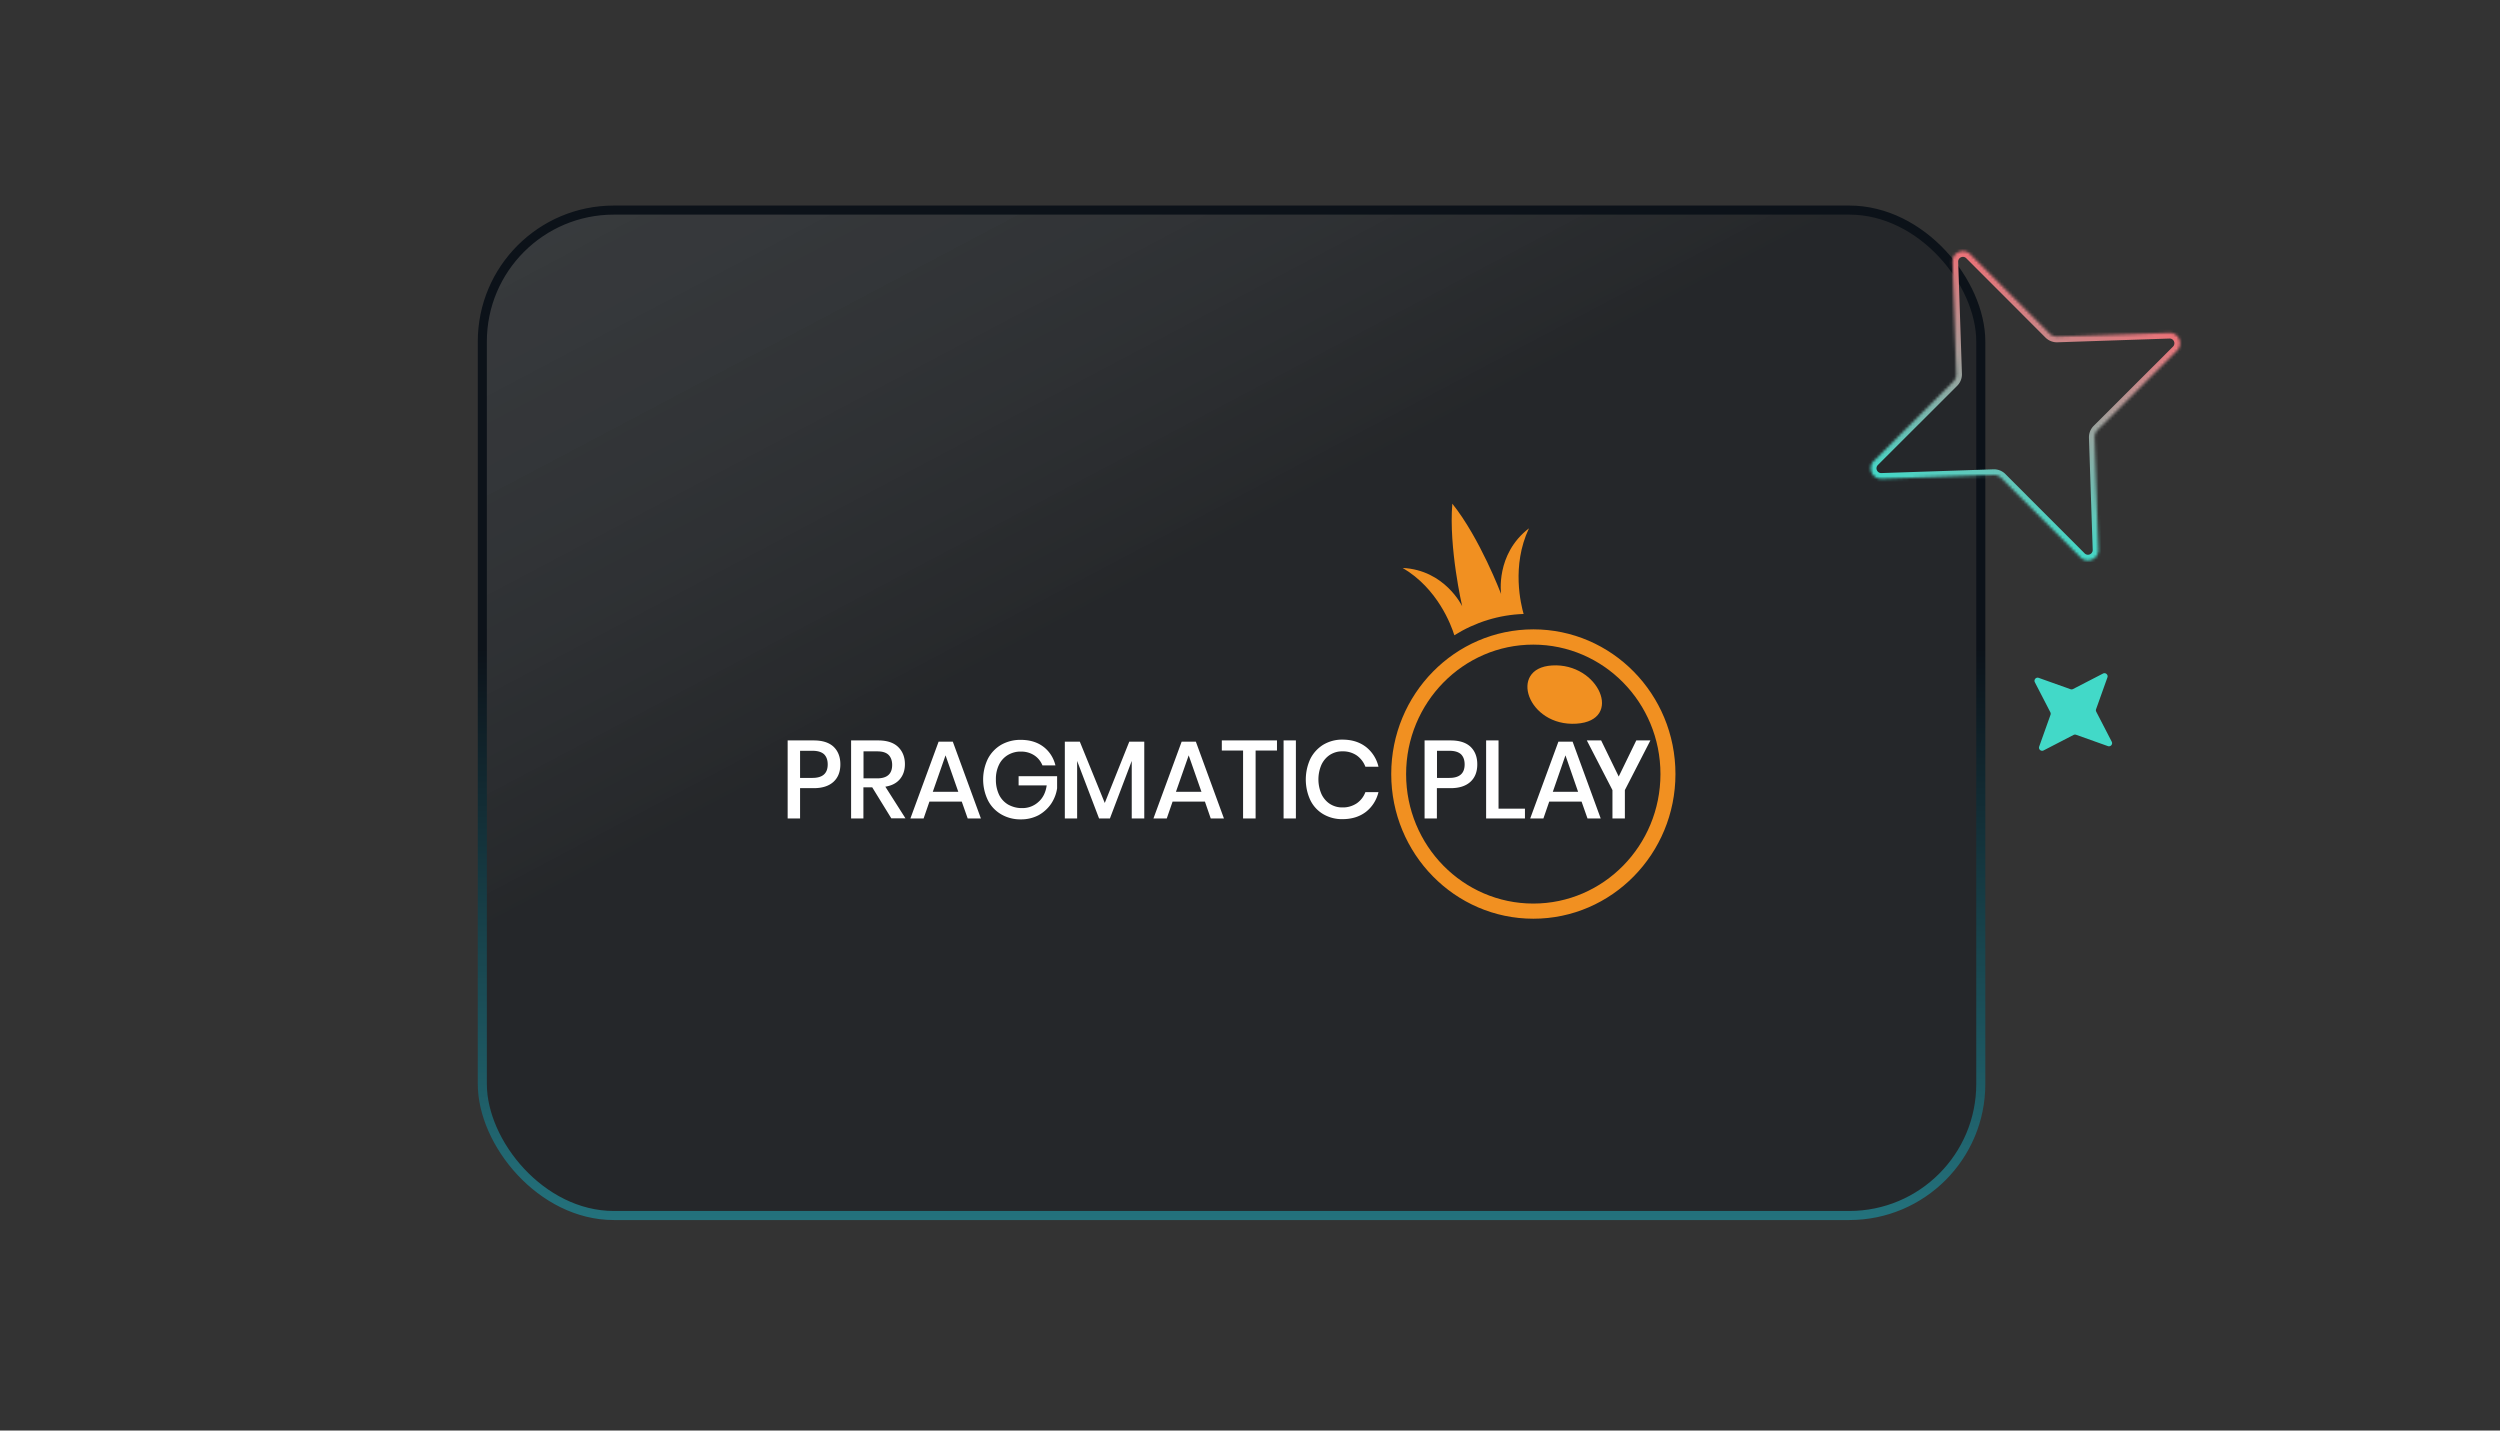 <svg width="900" height="515" fill="none" xmlns="http://www.w3.org/2000/svg"><rect width="100%" height="100%" fill="#333333" stroke="none"/><rect x="173.632" y="75.632" width="539.454" height="361.949" rx="47.335" fill="url(#a)" fill-opacity=".35" stroke="url(#b)" stroke-width="3.264"/><path d="M558.69 239.568c-15.872.985-8.742 22.065 8.822 20.957 17.161-1.107 8.097-22.023-8.822-20.957z" fill="#F19021"/><path d="M552.003 226.568c-28.239 0-51.16 23.335-51.16 52.084 0 28.749 22.921 52.085 51.16 52.085 28.238 0 51.159-23.336 51.159-52.085 0-28.79-22.921-52.084-51.159-52.084zm0 98.714c-25.298 0-45.803-20.875-45.803-46.589s20.505-46.63 45.762-46.63c25.258 0 45.802 20.834 45.802 46.589s-20.504 46.63-45.761 46.63zM550.432 190.19c-12.166 9.35-10.031 23.663-10.031 23.663s-7.653-20.178-17.563-32.522c-1.329 15.871 3.545 36.91 3.545 36.91s-6.204-13.041-21.431-13.78c12.609 7.383 17.523 20.67 18.611 24.238 7.533-4.716 16.113-7.382 24.935-7.669-.926-3.281-4.471-17.266 1.934-30.84z" fill="#F19021"/><path d="M288.026 283.737v10.909h-4.471v-28.093h9.386c3.182 0 5.559.78 7.17 2.297 1.611 1.559 2.417 3.65 2.417 6.316s-.806 4.757-2.457 6.275c-1.652 1.517-4.028 2.296-7.09 2.296h-4.955zm9.95-8.53c0-1.6-.443-2.789-1.289-3.65-.886-.82-2.256-1.272-4.189-1.272h-4.472v9.761h4.472c3.625 0 5.478-1.599 5.478-4.839zM320.898 294.646l-6.889-11.196h-3.182v11.196h-4.431v-28.093h9.748c3.142 0 5.559.78 7.171 2.338 1.611 1.559 2.457 3.65 2.457 6.193 0 2.173-.604 3.978-1.813 5.413-1.208 1.436-2.941 2.338-5.237 2.707l7.251 11.401h-5.075v.041zm-10.031-14.436h4.915c3.585 0 5.397-1.599 5.397-4.839 0-1.518-.443-2.748-1.289-3.609-.886-.861-2.215-1.271-4.068-1.271h-4.955v9.719zM346.235 288.577h-11.642l-2.094 6.07h-4.754l10.152-27.642h5.116l10.111 27.642h-4.754l-2.135-6.07zm-1.249-3.527l-4.592-13.124-4.592 13.124h9.184zM375.602 268.809c2.175 1.64 3.706 4.019 4.351 6.726h-4.673c-.604-1.477-1.611-2.748-2.941-3.609-1.45-.944-3.142-1.395-4.874-1.354-1.611-.041-3.223.41-4.633 1.231a8.24 8.24 0 00-3.182 3.486c-.806 1.681-1.168 3.486-1.128 5.331a12.444 12.444 0 001.168 5.537 8.396 8.396 0 003.303 3.527c1.531.82 3.223 1.271 4.955 1.23a8.435 8.435 0 005.882-2.215c1.651-1.435 2.618-3.445 2.981-5.946h-10.112v-3.322h13.858v4.347c-.282 2.009-1.047 3.937-2.175 5.618a13.365 13.365 0 01-4.472 4.061 13.417 13.417 0 01-6.405 1.517 13.638 13.638 0 01-7.13-1.845c-2.014-1.19-3.706-2.953-4.753-5.086a17.129 17.129 0 010-14.846 12.616 12.616 0 014.753-5.044 13.945 13.945 0 017.09-1.805c3.223 0 5.962.82 8.137 2.461zM411.938 267.005v27.642h-4.512v-20.711l-7.855 20.711h-3.907l-7.896-20.711v20.711h-4.431v-27.642h5.398l8.983 22.064 8.822-22.064h5.398zM433.772 288.577H422.13l-2.095 6.07h-4.794l10.152-27.642h5.116l10.111 27.642h-4.754l-2.094-6.07zm-1.249-3.527l-4.593-13.124-4.592 13.124h9.185zM459.713 266.553v3.65h-7.694v24.443h-4.512v-24.443h-7.653v-3.65h19.859zM466.521 266.553v28.093h-4.431v-28.093h4.431zM491.739 268.891a12.664 12.664 0 014.512 7.136h-4.713c-.605-1.64-1.692-3.035-3.102-4.06a8.776 8.776 0 00-5.237-1.476c-1.531-.041-3.061.41-4.391 1.23-1.329.861-2.376 2.092-3.061 3.527a13.269 13.269 0 000 10.663c.685 1.435 1.732 2.666 3.061 3.527 1.33.82 2.86 1.271 4.391 1.23 1.853.082 3.666-.451 5.237-1.476a8.47 8.47 0 003.102-4.019h4.713c-.685 2.829-2.256 5.331-4.512 7.095-2.256 1.722-5.035 2.624-8.459 2.624a13.28 13.28 0 01-6.929-1.804 11.817 11.817 0 01-4.633-5.045c-2.175-4.675-2.175-10.129 0-14.846a12.713 12.713 0 014.633-5.085c2.095-1.23 4.471-1.887 6.929-1.846 3.424 0 6.203.903 8.459 2.625zM517.279 283.737v10.909h-4.431v-28.093h9.386c3.182 0 5.559.78 7.17 2.297 1.611 1.559 2.417 3.65 2.417 6.316s-.806 4.757-2.457 6.275c-1.652 1.517-4.029 2.296-7.13 2.296h-4.955zm9.99-8.53c0-1.6-.443-2.789-1.289-3.65-.886-.82-2.256-1.272-4.189-1.272h-4.472v9.761h4.472c3.625 0 5.478-1.599 5.478-4.839zM539.434 291.119h9.547v3.527h-13.978v-28.093h4.471v24.566h-.04zM569.365 288.577h-11.642l-2.095 6.07h-4.753l10.151-27.642h5.116l10.112 27.642H571.5l-2.135-6.07zm-1.249-3.527l-4.552-13.124-4.552 13.124h9.104zM594.139 266.553l-9.185 17.881v10.212h-4.471v-10.212l-9.225-17.881h5.156l6.325 13.001 6.324-13.001h5.076z" fill="#fff"/><path d="M738.19 257.319l-4.086 11.454c-.342.96.666 1.852 1.584 1.384l10.804-5.582a1.14 1.14 0 01.899-.06l11.454 4.086c.96.342 1.852-.667 1.384-1.584l-5.581-10.804a1.137 1.137 0 01-.061-.899l4.086-11.454c.342-.96-.666-1.852-1.583-1.384l-10.805 5.581a1.136 1.136 0 01-.899.061l-11.454-4.086c-.96-.342-1.852.666-1.384 1.583l5.582 10.804c.142.273.164.599.06.9z" fill="#42D9C8"/><mask id="d" fill="#fff"><path d="M740.612 121.179l40.344-1.352c3.382-.112 5.184 3.978 2.778 6.405l-28.561 28.526a3.778 3.778 0 00-1.099 2.783l1.352 40.343c.112 3.382-3.978 5.184-6.405 2.778l-28.526-28.561a3.782 3.782 0 00-2.783-1.099l-40.343 1.352c-3.382.112-5.184-3.978-2.778-6.405l28.561-28.526a3.782 3.782 0 001.099-2.783l-1.353-40.343c-.111-3.382 3.979-5.184 6.406-2.778l28.526 28.561a3.777 3.777 0 002.782 1.099z"/></mask><path d="M740.612 121.179l.05 2.05.009-.001h.01l-.069-2.049zm40.344-1.352l-.067-2.049h-.001l.068 2.049zm2.778 6.405l1.448 1.45.007-.007-1.455-1.443zm-28.561 28.526l1.442 1.457.007-.007-1.449-1.45zm-1.099 2.783l-2.05.049.001.01v.009l2.049-.068zm1.352 40.343l2.049-.067v-.001l-2.049.068zm-6.405 2.778l-1.45 1.449.007.007 1.443-1.456zm-28.526-28.561l-1.457 1.442.006.007 1.451-1.449zm-2.783-1.099l-.049-2.05-.01.001h-.009l.068 2.049zm-40.343 1.352l.067 2.049h.001l-.068-2.049zm-2.778-6.405l-1.449-1.45-.007.007 1.456 1.443zm28.561-28.526l-1.442-1.457-.007.007 1.449 1.45zm1.099-2.783l2.049-.049v-.019l-2.049.068zm-1.353-40.343l-2.048.067v.001l2.048-.068zm6.406-2.778l1.45-1.449-.007-.006-1.443 1.455zm28.526 28.561l1.457-1.442-.007-.007-1.45 1.449zm2.851 3.148l40.344-1.353-.137-4.097-40.344 1.352.137 4.098zm40.343-1.352c1.529-.051 2.354 1.803 1.254 2.912l2.911 2.887c3.714-3.745.934-10.07-4.3-9.897l.135 4.098zm1.261 2.905l-28.561 28.527 2.898 2.9 28.56-28.526-2.897-2.901zm-28.554 28.52a5.832 5.832 0 00-1.707 4.289l4.099-.099a1.734 1.734 0 01.492-1.276l-2.884-2.914zm-1.706 4.308l1.352 40.344 4.098-.137-1.352-40.344-4.098.137zm1.352 40.343c.051 1.529-1.803 2.354-2.913 1.254l-2.886 2.912c3.745 3.713 10.07.933 9.897-4.301l-4.098.135zm-2.905 1.261l-28.527-28.56-2.901 2.897 28.527 28.561 2.901-2.898zm-28.52-28.554a5.832 5.832 0 00-4.289-1.707l.098 4.099c.513-.012.97.182 1.277.492l2.914-2.884zm-4.308-1.706l-40.344 1.353.137 4.097 40.344-1.352-.137-4.098zm-40.343 1.353c-1.529.05-2.354-1.804-1.254-2.913l-2.912-2.887c-3.713 3.745-.933 10.07 4.301 9.897l-.135-4.097zm-1.261-2.906l28.56-28.526-2.897-2.901-28.561 28.526 2.898 2.901zm28.553-28.52a5.824 5.824 0 001.707-4.289l-4.098.099c.012.512-.182.969-.492 1.276l2.883 2.914zm1.707-4.308l-1.353-40.344-4.097.137 1.352 40.344 4.098-.137zm-1.353-40.343c-.05-1.529 1.804-2.354 2.913-1.254l2.887-2.911c-3.745-3.714-10.07-.934-9.897 4.3l4.097-.135zm2.906-1.261l28.526 28.561 2.901-2.898-28.526-28.56-2.901 2.897zm28.519 28.554a5.836 5.836 0 004.29 1.707l-.099-4.099a1.734 1.734 0 01-1.276-.492l-2.915 2.884z" fill="url(#c)" mask="url(#d)"/><defs><linearGradient id="a" x1="172" y1="-28.595" x2="322.677" y2="256.421" gradientUnits="userSpaceOnUse"><stop stop-color="#647282" stop-opacity=".43"/><stop offset="1" stop-color="#0C1219"/></linearGradient><linearGradient id="b" x1="443.359" y1="74" x2="443.359" y2="542.273" gradientUnits="userSpaceOnUse"><stop offset=".34" stop-color="#0C1219"/><stop offset=".825" stop-color="#267C87"/><stop offset="1" stop-color="#42D9C8"/></linearGradient><linearGradient id="c" x1="745.248" y1="105.375" x2="713.077" y2="186.806" gradientUnits="userSpaceOnUse"><stop stop-color="#ED7177"/><stop offset="1" stop-color="#42D9C8"/></linearGradient></defs></svg>